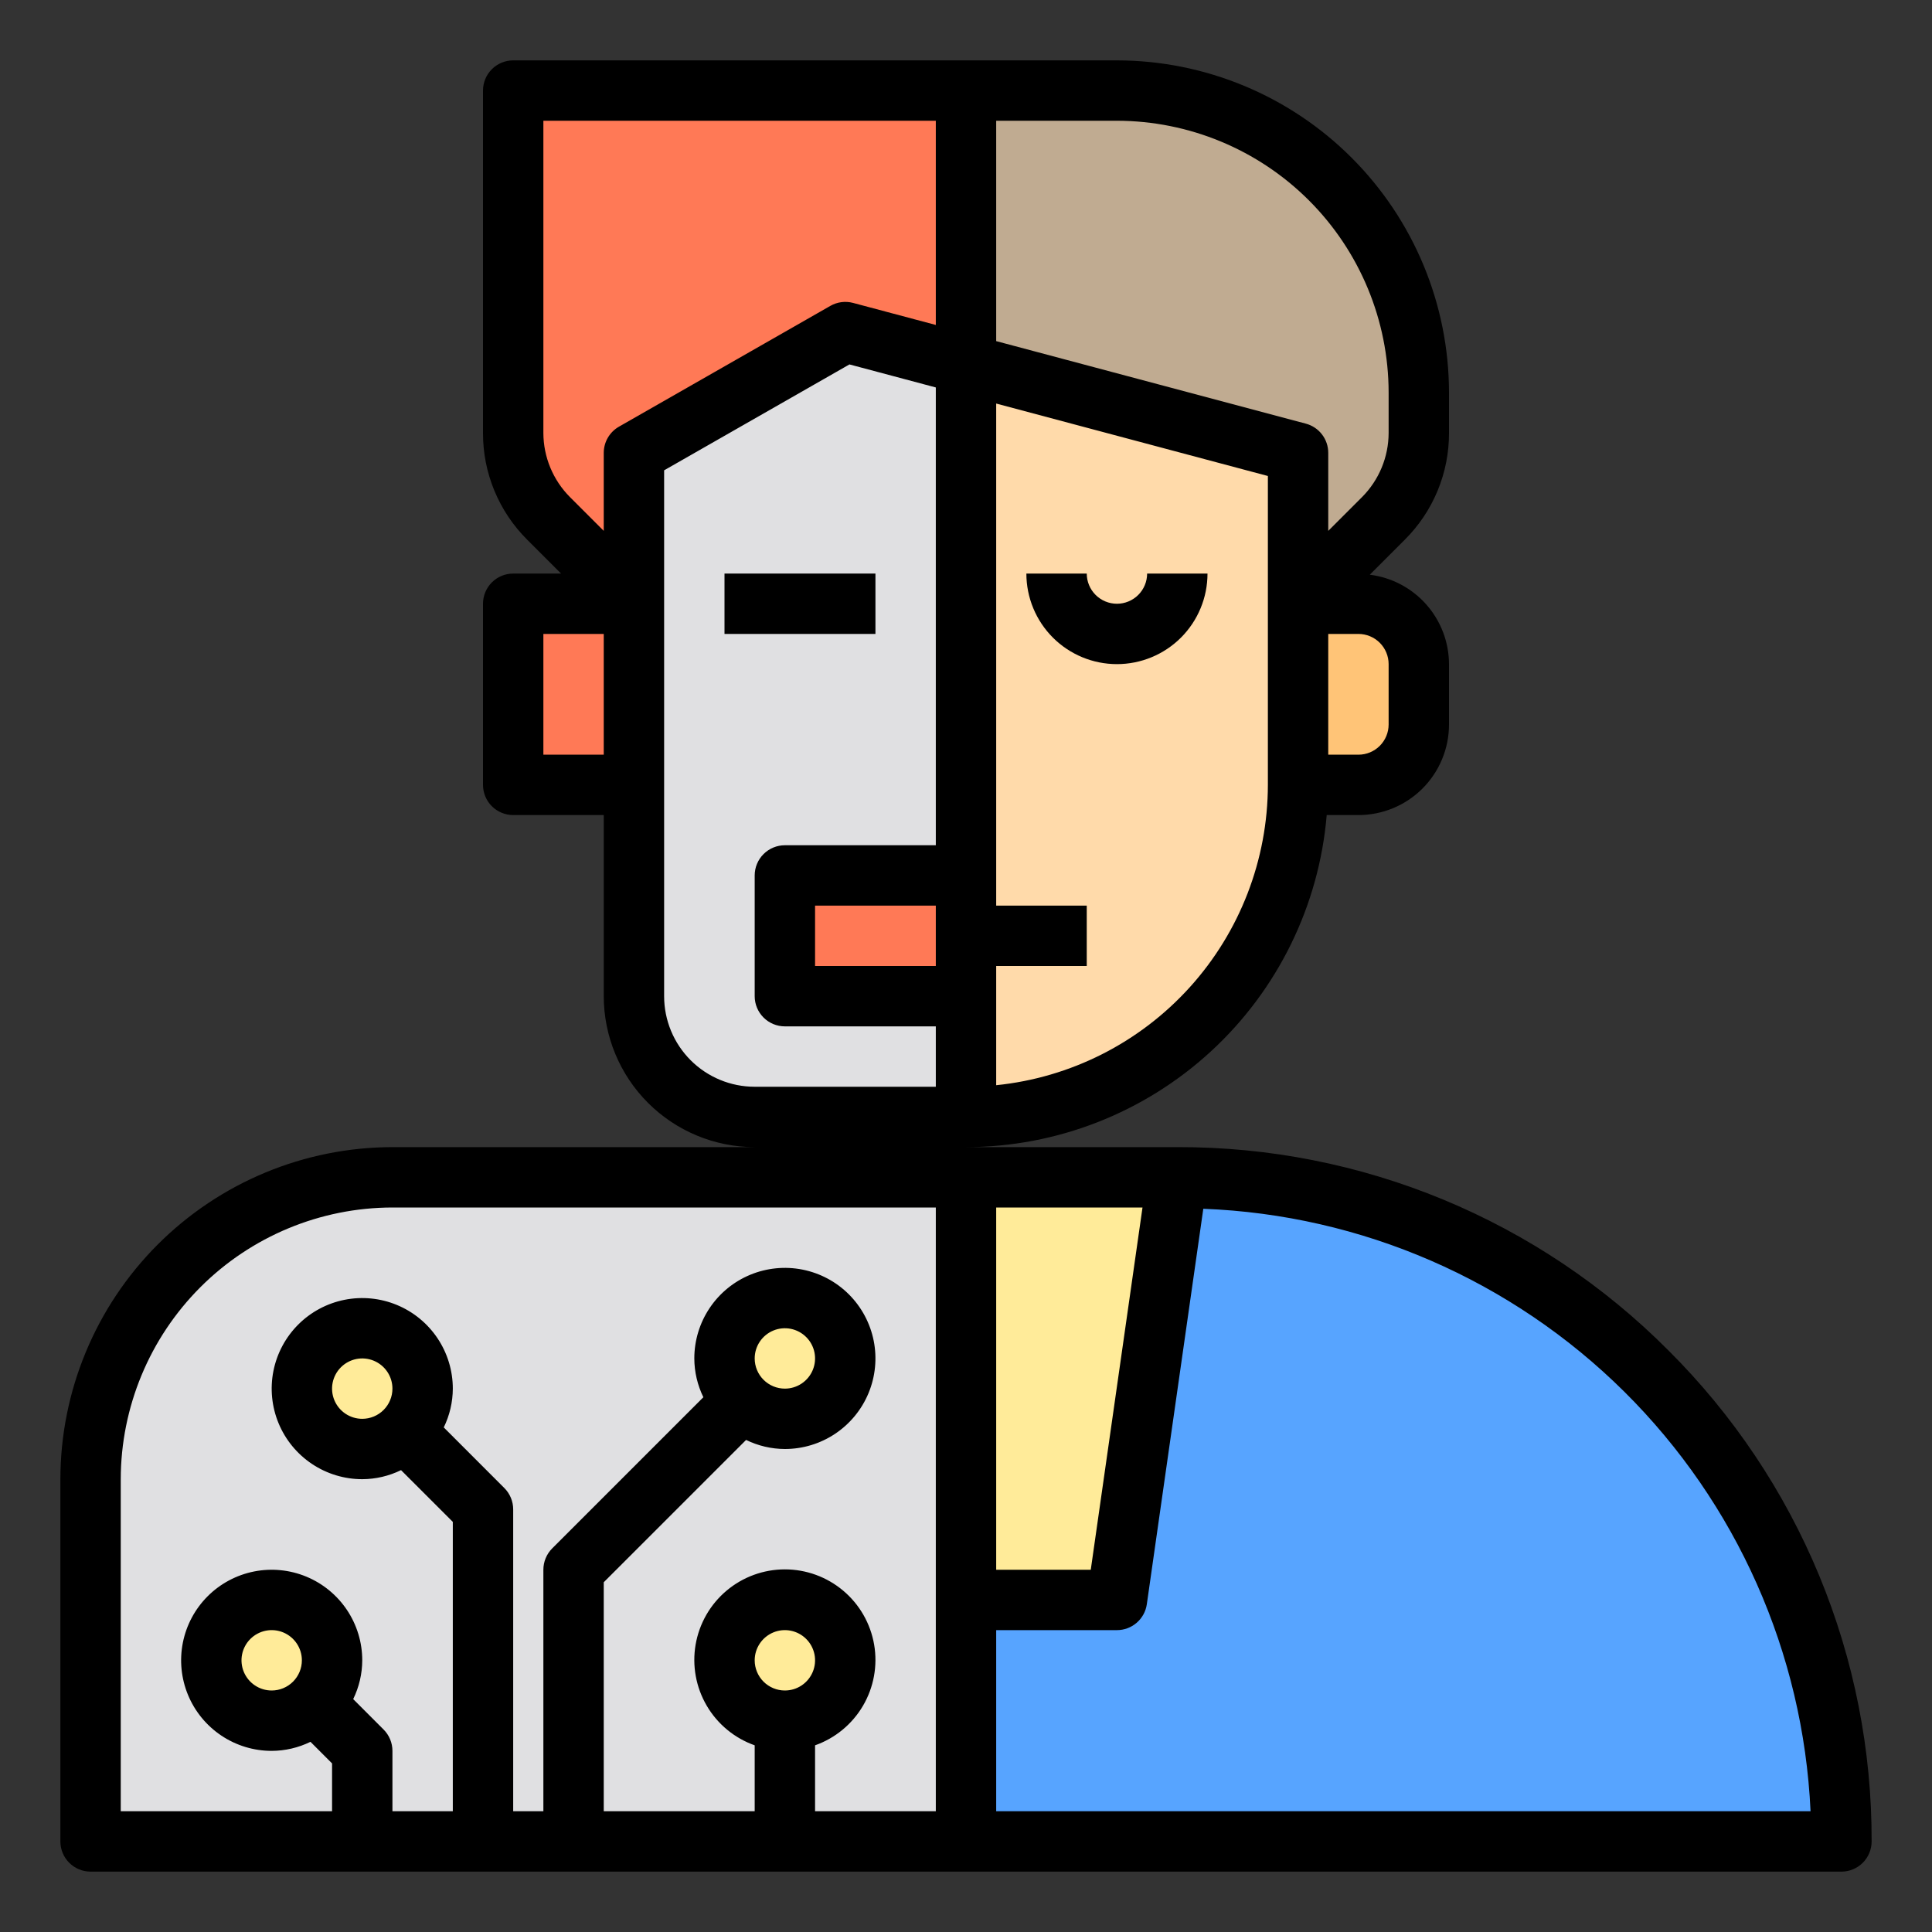 <?xml version="1.0" encoding="UTF-8"?>
<svg xmlns="http://www.w3.org/2000/svg" width="128" height="128" viewBox="0 0 128 128" fill="none">
  <rect x="0" y="0" width="128" height="128" fill="#333333" stroke="none"/>
  <path d="M122 122H64V106H74L78 78C83.779 77.997 89.502 79.133 94.842 81.343C100.182 83.553 105.033 86.794 109.12 90.88C113.206 94.967 116.447 99.819 118.657 105.158C120.867 110.498 122.003 116.221 122 122Z" fill="#57A4FF"></path>
  <path d="M94 44V48C93.997 49.06 93.574 50.075 92.825 50.825C92.076 51.574 91.06 51.997 90 52H86V40H90C91.06 40.003 92.076 40.426 92.825 41.175C93.574 41.925 93.997 42.94 94 44Z" fill="#FFC477"></path>
  <path d="M94 26V28.68C94.001 29.731 93.795 30.772 93.393 31.743C92.992 32.714 92.403 33.596 91.66 34.34L86 40V30L64 24.14V6H74C79.304 6 84.391 8.107 88.142 11.858C91.893 15.609 94 20.696 94 26Z" fill="#C0AB91"></path>
  <path d="M64 62.001V24.141L86 30.001V52.001C86.002 54.89 85.434 57.752 84.329 60.422C83.224 63.091 81.603 65.517 79.56 67.561C77.517 69.604 75.091 71.224 72.421 72.329C69.751 73.434 66.889 74.002 64 74.001V62.001Z" fill="#FFDAAA"></path>
  <path d="M78 78L74 106H64V78H78Z" fill="#FFEB99"></path>
  <path d="M64 78V122H6V98C6 92.696 8.107 87.609 11.858 83.858C15.609 80.107 20.696 78 26 78H64Z" fill="#E0E0E2"></path>
  <path d="M64 66V74H50C47.878 74 45.843 73.157 44.343 71.657C42.843 70.157 42 68.122 42 66V30L56 22L64 24.14V58H52V66H64Z" fill="#E0E0E2"></path>
  <path d="M64 62V66H52V58H64V62Z" fill="#FF7956"></path>
  <path d="M64 6V24.14L56 22L42 30V40L36.34 34.34C35.597 33.596 35.008 32.714 34.607 31.743C34.205 30.772 33.999 29.731 34 28.68V6H64Z" fill="#FF7956"></path>
  <path d="M52 86C53.061 86 54.078 86.421 54.828 87.172C55.579 87.922 56 88.939 56 90C56 91.061 55.579 92.078 54.828 92.828C54.078 93.579 53.061 94 52 94C50.942 93.992 49.929 93.568 49.18 92.82C48.432 92.071 48.008 91.058 48 90C48.003 88.94 48.426 87.924 49.175 87.175C49.925 86.426 50.94 86.003 52 86Z" fill="#FFEB99"></path>
  <path d="M52 114C54.209 114 56 112.209 56 110C56 107.791 54.209 106 52 106C49.791 106 48 107.791 48 110C48 112.209 49.791 114 52 114Z" fill="#FFEB99"></path>
  <path d="M34 40H42V52H34V40Z" fill="#FF7956"></path>
  <path d="M24 88C25.06 88.003 26.076 88.426 26.825 89.175C27.574 89.924 27.997 90.94 28 92C27.992 93.058 27.568 94.071 26.82 94.82C26.071 95.568 25.058 95.992 24 96C22.939 96 21.922 95.579 21.172 94.828C20.421 94.078 20 93.061 20 92C20 90.939 20.421 89.922 21.172 89.172C21.922 88.421 22.939 88 24 88Z" fill="#FFEB99"></path>
  <path d="M18 106C19.06 106.003 20.076 106.426 20.825 107.175C21.574 107.925 21.997 108.94 22 110C21.992 111.058 21.568 112.071 20.82 112.82C20.071 113.568 19.058 113.992 18 114C16.939 114 15.922 113.579 15.172 112.828C14.421 112.078 14 111.061 14 110C14 108.939 14.421 107.922 15.172 107.172C15.922 106.421 16.939 106 18 106Z" fill="#FFEB99"></path>
  <path d="M110.534 89.466C106.271 85.182 101.2 81.786 95.616 79.474C90.031 77.163 84.044 75.982 78 76H64C70.014 75.991 75.807 73.725 80.231 69.652C84.656 65.579 87.392 59.993 87.898 54H90C91.591 54 93.117 53.368 94.243 52.243C95.368 51.117 96 49.591 96 48V44C95.996 42.543 95.46 41.138 94.494 40.047C93.528 38.957 92.198 38.256 90.752 38.076L93.072 35.756C94.003 34.83 94.742 33.728 95.244 32.514C95.747 31.301 96.004 30 96 28.686V26C95.993 20.167 93.673 14.576 89.549 10.451C85.424 6.327 79.833 4.007 74 4H34C33.47 4 32.961 4.211 32.586 4.586C32.211 4.961 32 5.47 32 6V28.686C31.996 30 32.253 31.301 32.756 32.514C33.258 33.728 33.997 34.83 34.928 35.756L37.172 38H34C33.47 38 32.961 38.211 32.586 38.586C32.211 38.961 32 39.47 32 40V52C32 52.53 32.211 53.039 32.586 53.414C32.961 53.789 33.47 54 34 54H40V66C40.003 68.651 41.058 71.193 42.932 73.068C44.807 74.942 47.349 75.997 50 76H26C20.167 76.007 14.576 78.327 10.451 82.451C6.327 86.576 4.007 92.167 4 98V122C4 122.53 4.211 123.039 4.586 123.414C4.961 123.789 5.47 124 6 124H122C122.53 124 123.039 123.789 123.414 123.414C123.789 123.039 124 122.53 124 122C124.018 115.956 122.837 109.969 120.526 104.384C118.214 98.8 114.818 93.729 110.534 89.466ZM62 64H54V60H62V64ZM84 52C83.994 56.956 82.15 61.734 78.825 65.409C75.5 69.085 70.931 71.397 66 71.898V64H72V60H66V26.736L84 31.536V52ZM92 44V48C92 48.53 91.789 49.039 91.414 49.414C91.039 49.789 90.53 50 90 50H88V42H90C90.53 42 91.039 42.211 91.414 42.586C91.789 42.961 92 43.47 92 44ZM92 26V28.686C91.996 30.276 91.365 31.8 90.244 32.928L88 35.172V30C88 29.559 87.854 29.131 87.586 28.782C87.318 28.433 86.942 28.182 86.516 28.068L66 22.6V8H74C78.772 8.006 83.347 9.904 86.722 13.278C90.096 16.653 91.994 21.228 92 26ZM36 8H62V21.53L56.516 20.068C56.007 19.933 55.465 20.005 55.008 20.268L41.008 28.268C40.703 28.442 40.448 28.695 40.271 28.999C40.094 29.303 40.001 29.648 40 30V35.172L37.756 32.928C36.635 31.8 36.004 30.276 36 28.686V8ZM36 50V42H40V50H36ZM44 66V31.16L56.278 24.144L62 25.67V56H52C51.47 56 50.961 56.211 50.586 56.586C50.211 56.961 50 57.47 50 58V66C50 66.53 50.211 67.039 50.586 67.414C50.961 67.789 51.47 68 52 68H62V72H50C48.409 72 46.883 71.368 45.757 70.243C44.632 69.117 44 67.591 44 66ZM66 80H75.694L72.266 104H66V80ZM18 112C17.604 112 17.218 111.883 16.889 111.663C16.56 111.443 16.304 111.131 16.152 110.765C16.001 110.4 15.961 109.998 16.038 109.61C16.116 109.222 16.306 108.865 16.586 108.586C16.866 108.306 17.222 108.116 17.61 108.038C17.998 107.961 18.4 108.001 18.765 108.152C19.131 108.304 19.443 108.56 19.663 108.889C19.883 109.218 20 109.604 20 110C20 110.53 19.789 111.039 19.414 111.414C19.039 111.789 18.53 112 18 112ZM50 110C50 109.604 50.117 109.218 50.337 108.889C50.557 108.56 50.869 108.304 51.235 108.152C51.6 108.001 52.002 107.961 52.39 108.038C52.778 108.116 53.135 108.306 53.414 108.586C53.694 108.865 53.884 109.222 53.962 109.61C54.039 109.998 53.999 110.4 53.848 110.765C53.696 111.131 53.44 111.443 53.111 111.663C52.782 111.883 52.396 112 52 112C51.47 112 50.961 111.789 50.586 111.414C50.211 111.039 50 110.53 50 110ZM54 120V115.632C55.334 115.16 56.459 114.232 57.175 113.011C57.891 111.79 58.153 110.356 57.914 108.961C57.674 107.566 56.95 106.3 55.867 105.388C54.785 104.476 53.415 103.975 52 103.975C50.585 103.975 49.215 104.476 48.133 105.388C47.05 106.3 46.326 107.566 46.086 108.961C45.847 110.356 46.109 111.79 46.825 113.011C47.541 114.232 48.666 115.16 50 115.632V120H40V104.828L49.43 95.4C50.23 95.791 51.109 95.997 52 96C53.187 96 54.347 95.648 55.333 94.989C56.32 94.329 57.089 93.392 57.543 92.296C57.997 91.2 58.116 89.993 57.885 88.829C57.653 87.666 57.082 86.597 56.243 85.757C55.404 84.918 54.334 84.347 53.17 84.115C52.007 83.884 50.8 84.003 49.704 84.457C48.608 84.911 47.67 85.68 47.011 86.667C46.352 87.653 46 88.813 46 90C46.003 90.891 46.209 91.77 46.6 92.57L36.584 102.586C36.21 102.961 36 103.47 36 104V120H34V100C34 99.47 33.789 98.961 33.414 98.586L29.4 94.57C29.791 93.77 29.997 92.891 30 92C30 90.813 29.648 89.653 28.989 88.667C28.329 87.68 27.392 86.911 26.296 86.457C25.2 86.003 23.993 85.884 22.829 86.115C21.666 86.347 20.596 86.918 19.757 87.757C18.918 88.597 18.347 89.666 18.115 90.829C17.884 91.993 18.003 93.2 18.457 94.296C18.911 95.392 19.68 96.329 20.667 96.989C21.653 97.648 22.813 98 24 98C24.891 97.997 25.77 97.791 26.57 97.4L30 100.828V120H26V116C26 115.47 25.789 114.961 25.414 114.586L23.4 112.57C23.791 111.77 23.997 110.891 24 110C24 108.813 23.648 107.653 22.989 106.667C22.329 105.68 21.392 104.911 20.296 104.457C19.2 104.003 17.993 103.884 16.829 104.115C15.666 104.347 14.597 104.918 13.757 105.757C12.918 106.596 12.347 107.666 12.115 108.829C11.884 109.993 12.003 111.2 12.457 112.296C12.911 113.392 13.68 114.33 14.667 114.989C15.653 115.648 16.813 116 18 116C18.891 115.997 19.77 115.791 20.57 115.4L22 116.83V120H8V98C8.006 93.228 9.904 88.653 13.278 85.278C16.653 81.904 21.228 80.006 26 80H62V120H54ZM50 90C50 89.604 50.117 89.218 50.337 88.889C50.557 88.56 50.869 88.304 51.235 88.152C51.6 88.001 52.002 87.961 52.39 88.038C52.778 88.116 53.135 88.306 53.414 88.586C53.694 88.865 53.884 89.222 53.962 89.61C54.039 89.998 53.999 90.4 53.848 90.765C53.696 91.131 53.44 91.443 53.111 91.663C52.782 91.883 52.396 92 52 92C51.47 92 50.961 91.789 50.586 91.414C50.211 91.039 50 90.53 50 90ZM24 94C23.604 94 23.218 93.883 22.889 93.663C22.56 93.443 22.304 93.131 22.152 92.765C22.001 92.4 21.961 91.998 22.038 91.61C22.116 91.222 22.306 90.865 22.586 90.586C22.866 90.306 23.222 90.116 23.61 90.038C23.998 89.961 24.4 90.001 24.765 90.152C25.131 90.304 25.443 90.56 25.663 90.889C25.883 91.218 26 91.604 26 92C26 92.53 25.789 93.039 25.414 93.414C25.039 93.789 24.53 94 24 94ZM66 120V108H74C74.481 108 74.946 107.827 75.31 107.511C75.674 107.196 75.912 106.76 75.98 106.284L79.722 80.084C90.21 80.486 100.164 84.812 107.615 92.204C115.065 99.596 119.469 109.516 119.954 120H66Z" fill="black"></path>
  <path d="M74 44C75.591 44 77.117 43.368 78.243 42.243C79.368 41.117 80 39.591 80 38H76C76 38.53 75.789 39.039 75.414 39.414C75.039 39.789 74.53 40 74 40C73.47 40 72.961 39.789 72.586 39.414C72.211 39.039 72 38.53 72 38H68C68 39.591 68.632 41.117 69.757 42.243C70.883 43.368 72.409 44 74 44Z" fill="black"></path>
  <path d="M48 38H58V42H48V38Z" fill="black"></path>
</svg>
